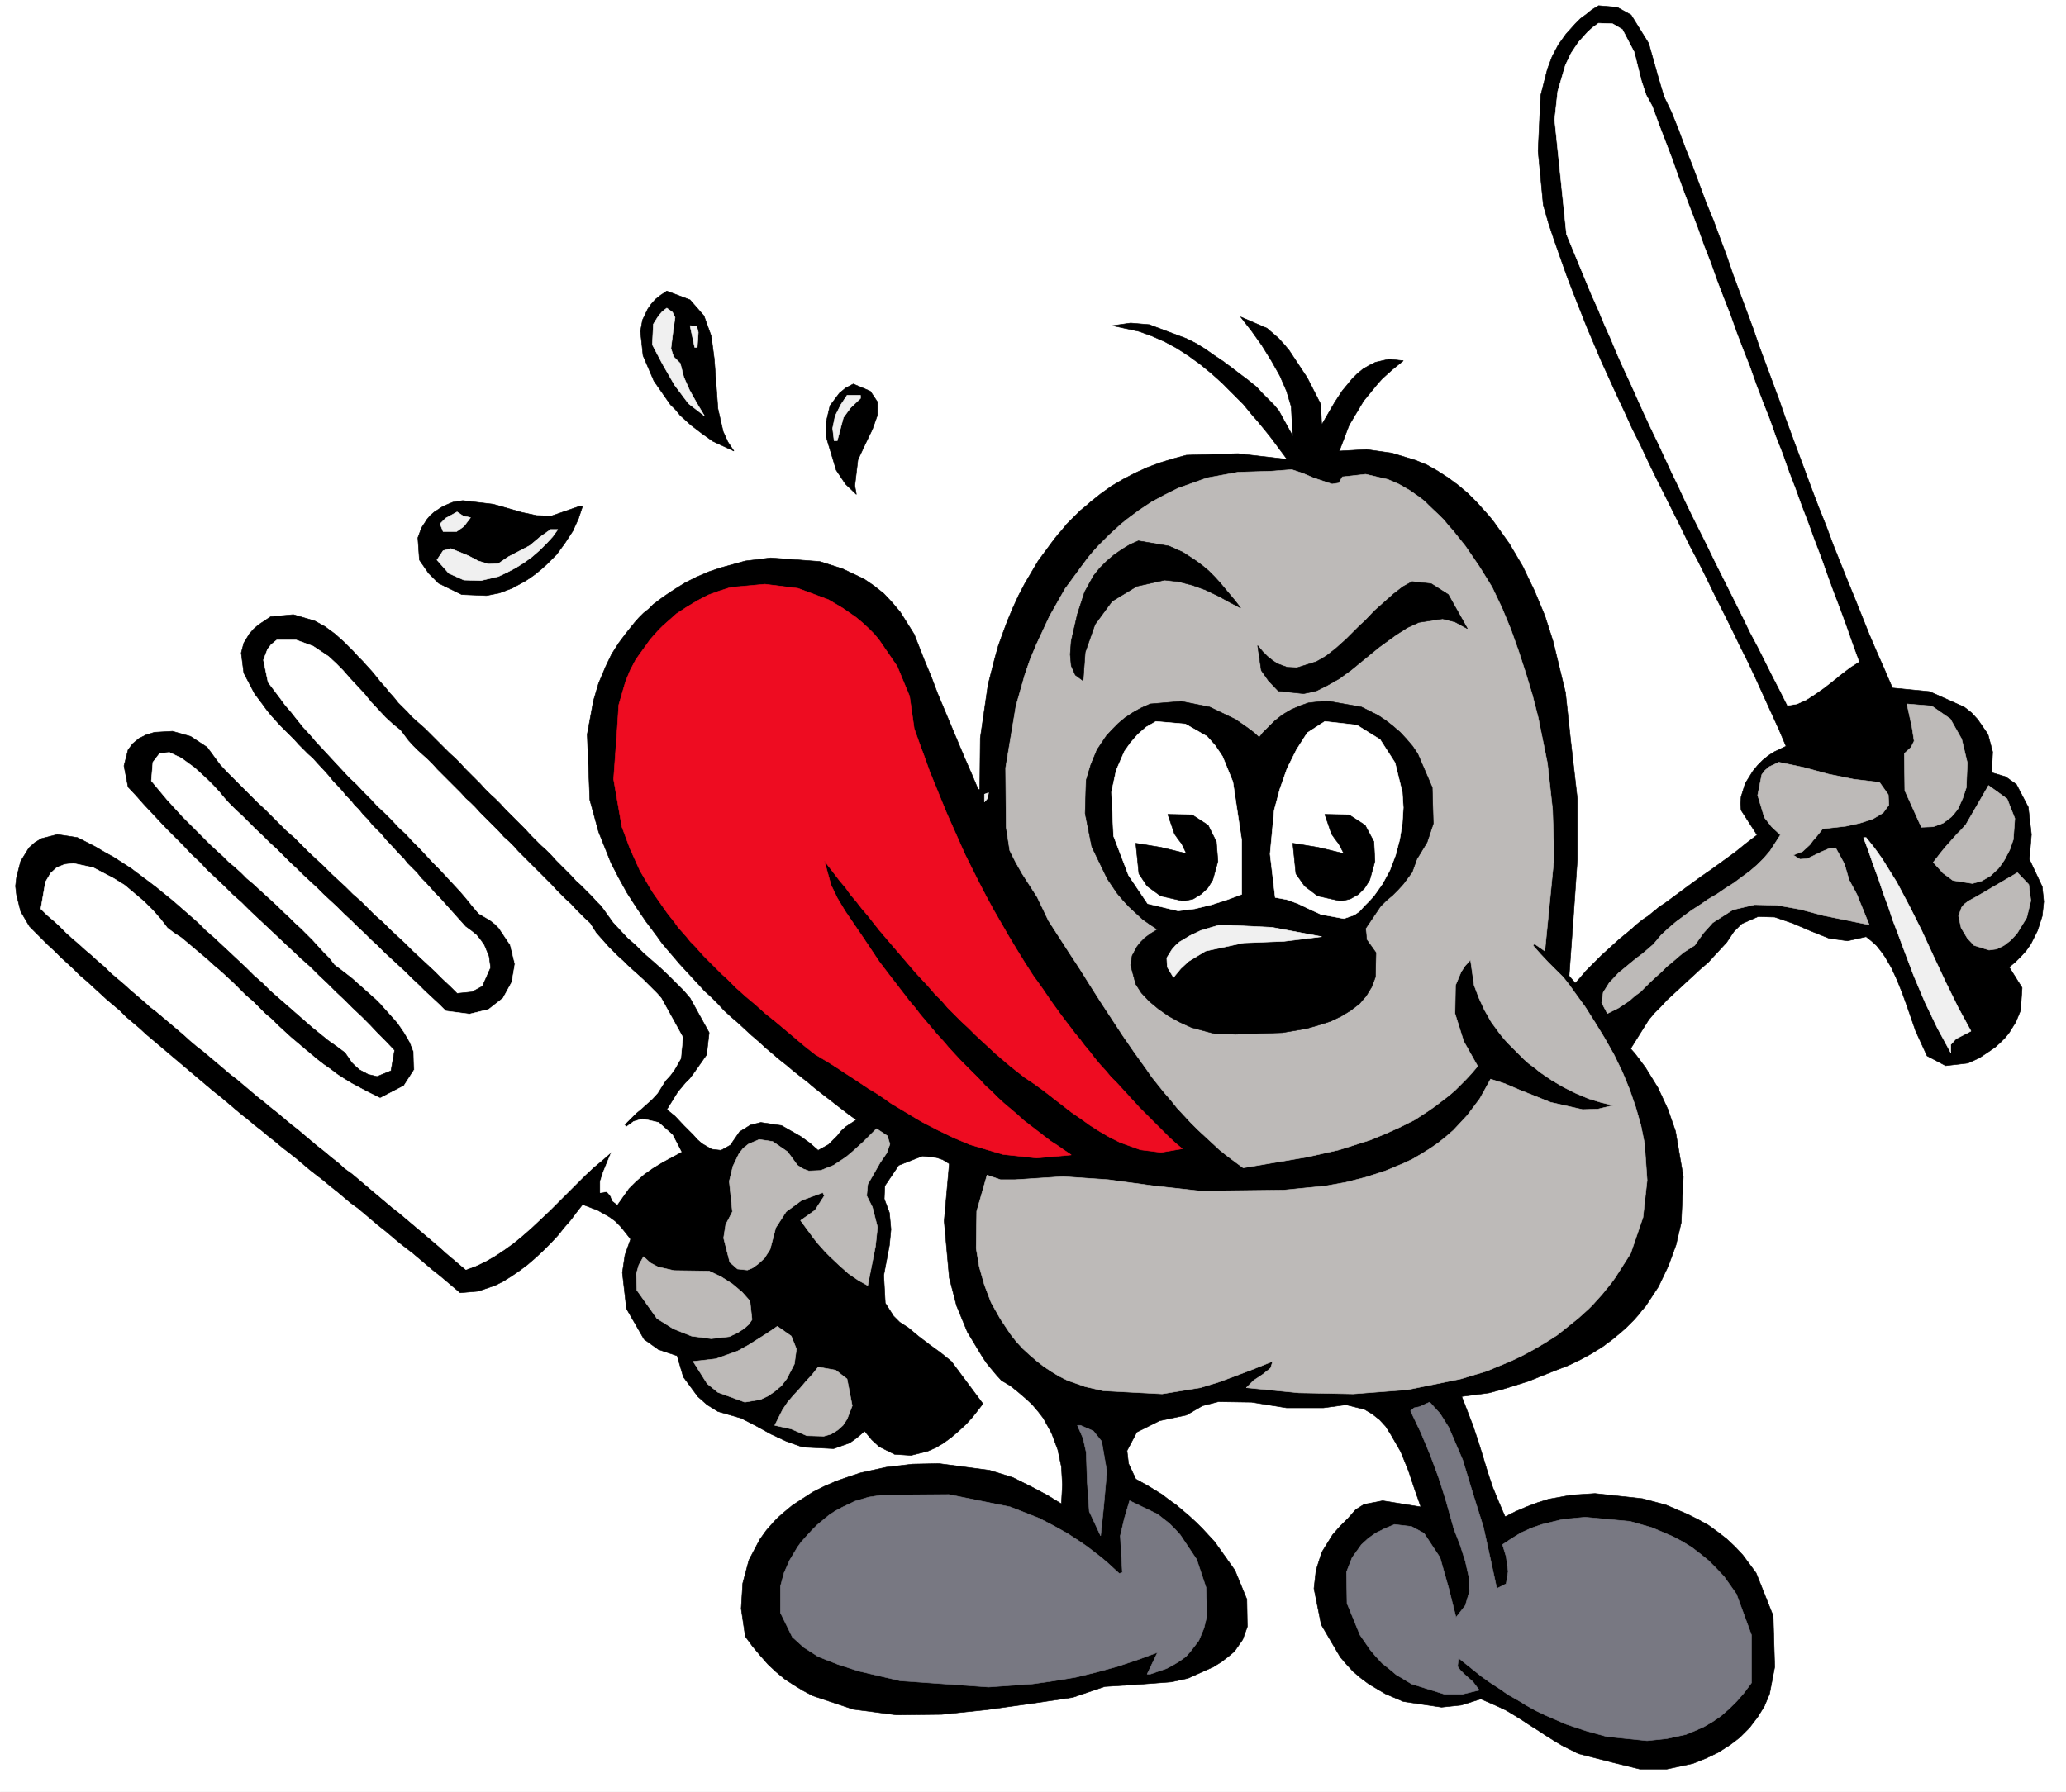 <svg xmlns="http://www.w3.org/2000/svg" width="2993.371" height="2596.738"><rect width="100%" height="100%" fill="#333333" stroke="none"/><defs><clipPath id="a"><path d="M0 .48h2994V2598H0Zm0 0"/></clipPath><clipPath id="b"><path d="M0 .48h2993.371v2596.74H0Zm0 0"/></clipPath></defs><g clip-path="url(#a)" transform="translate(0 -.48)"><path fill="#fff" d="M0 2597.219h2993.371V.48H0Zm0 0"/></g><g clip-path="url(#b)" transform="translate(0 -.48)"><path fill="#fff" fill-rule="evenodd" stroke="#fff" stroke-linecap="square" stroke-linejoin="bevel" stroke-miterlimit="10" stroke-width=".768" d="M0 2597.219h2993.371V.48H0Zm0 0"/></g><path fill-rule="evenodd" stroke="#000" stroke-linecap="square" stroke-linejoin="bevel" stroke-miterlimit="10" stroke-width=".768" d="m2316.137 8.227 26.941 2.257 20.203 11.211 25.45 41.133 14.96 53.11 7.457 24.68 10.489 21.694 10.484 26.172 9.719 26.172 10.484 26.168 19.438 52.344 10.488 25.445 9.715 26.172 9.765 26.172 8.95 26.168 9.718 26.172 9.762 26.215 9.719 26.172 8.996 26.171 9.715 26.172 9.719 26.168 9.718 26.172 8.996 26.172 9.715 26.172 9.72 26.215 9.765 26.172 9.715 26.168 9.718 25.402 10.489 26.219 9.718 26.168 10.485 26.172 10.488 26.171 10.441 25.446 10.485 26.172 10.488 26.171 11.207 26.172 11.254 25.446 11.21 26.172 53.88 5.242 50.125 22.418 10.488 8.226 8.996 9.72 14.961 21.694 6.734 25.403-1.492 29.925 20.203 6.008 15.73 11.211 17.177 32.906 4.52 39.641-2.981 35.887 18.664 39.64 2.261 21.7-2.261 20.925-6.735 20.973-9.714 19.438-6.739 9.714-7.457 8.227-8.27 8.226-8.949 7.461 18.711 29.922-2.261 32.907-6.735 16.453-9.715 15.726-6.011 7.461-6.739 6.735-7.457 6.734-7.503 5.242-15.684 10.488-16.496 7.457-32.184 3.75-26.937-14.238-16.453-35.887-12.704-36.656-6.734-18.668-7.504-18.715-8.226-17.945-9.72-16.453-6.007-8.227-5.969-7.5-7.504-6.691-7.457-6.012-26.937 6.012-26.942-3.75-26.214-10.488-26.172-11.207-26.215-8.996-23.957-.723-23.91 10.484-11.254 11.211-10.442 15.684-17.992 19.437-8.949 9.762-10.484 8.95-9.719 8.995-9.762 8.95-10.488 9.718-9.719 8.993-9.715 8.953-8.996 9.761-8.949 8.95-8.227 9.718-26.218 41.899 6.011 6.734 5.2 6.738 10.488 14.192 17.988 29.152 14.192 30.692 11.21 32.136 11.254 65.813-2.98 66.578-7.504 32.184-11.21 30.644-14.24 29.922-18.71 28.434-5.246 5.964-5.242 6.735-5.965 6.734-11.98 11.98-6.735 5.966-13.469 11.21-14.238 10.485-15.684 9.719-16.453 8.949-17.222 8.226-19.48 7.504-18.712 7.457-18.668 7.504-18.715 5.965-19.48 6.012-19.434 5.199-39.687 5.242 16.453 42.625 7.504 22.465 6.734 21.695 6.735 22.418 7.503 22.422 8.95 21.695 8.996 20.973 14.96-7.504 15.727-6.734 15.688-5.965 16.496-5.246 32.906-5.965 34.441-2.262 68.84 7.461 33.676 8.992 31.414 13.47 14.961 7.46 15.004 8.227 13.473 9.718 13.468 10.485 11.934 11.21 11.254 11.977 19.434 26.172 24.726 62.106 2.215 74.035-7.457 38.87-7.504 17.946-9.719 15.73-11.976 15.684-6.735 6.735-6.738 6.734-7.5 5.969-8.227 6.011-16.453 10.442-17.222 8.226-18.711 7.504-38.149 8.223h-38.918l-36.66-8.992-52.387-13.426-23.953-11.977-11.21-6.734-11.977-7.504-11.211-7.457-11.977-7.504-11.257-7.457-11.977-7.46-11.21-6.735-12.7-6.012-23.957-10.441-28.43 8.949-28.476 2.984-55.372-8.226-26.168-11.211-23.957-14.192-11.98-8.996-10.484-8.949-9.72-10.484-8.995-10.489-27.66-47.097-10.489-52.34 2.985-26.219 8.226-26.168 15.73-25.402 5.243-6.012 5.242-5.969 5.969-5.964 6.012-6.012 11.207-12.703 11.98-7.457 26.938-5.242 55.37 8.949-8.949-25.403-8.996-26.937-11.21-27.664-14.235-24.68-7.504-11.976-8.95-9.72-10.487-8.226-11.211-6.734-26.938-6.734-32.949 4.472h-53.113l-50.895-8.226-47.91-.723-23.188 5.969-23.187 13.468-38.918 8.227-32.95 16.453-14.195 26.938 2.215 18.668 10.489 22.464 18.71 10.442 19.481 11.976 9.719 7.504 10.488 7.457 9.715 8.227 9.719 8.227 9.718 8.996 8.996 8.949 8.993 9.719 8.953 9.718 29.2 41.13 17.218 41.902.722 39.64-6.734 18.711-11.977 17.176-8.949 7.504-9.718 7.457-11.977 7.504-13.473 5.969-23.23 10.484-23.91 5.242-48.684 3.707-47.867 2.984-46.418 15.731-60.613 8.992-64.368 8.95-65.085 6.738-65.09.765-62.871-8.226-58.356-19.48-14.234-7.458-13.473-8.226-12.7-8.227-12.745-10.488-11.98-11.207-11.208-12.703-11.258-13.47-10.437-14.237-6.012-40.364 2.258-36.656 8.996-33.629 15.684-29.922 9.718-13.468 11.254-12.704 5.965-6.011 6.739-5.965 13.468-11.211 14.961-9.762 15.004-9.719 16.453-8.226 17.223-7.457 17.176-5.969 17.988-6.012 37.426-8.226 38.148-4.473 38.153-.77 73.359 9.72 33.672 10.484 29.922 14.96 20.972 11.212 9.72 6.011 9.718 5.965 1.492-27.66-1.492-26.172-5.242-24.68-8.95-23.953-11.98-21.699-7.504-9.715-8.992-10.488-9.719-8.95-10.488-8.995-11.207-8.95-12.703-7.503-7.504-8.227-7.5-8.95-6.739-8.226-5.964-8.992-21.696-35.89-15.73-38.149-10.485-40.363-7.46-82.309 7.46-82.988-9.718-6.012-8.996-2.984-20.204-2.215-34.398 13.426-20.203 29.922-.77 18.714 7.504 20.204 2.258 23.91-2.258 23.187-8.226 43.395 2.215 40.363 11.976 18.711 8.996 8.996 12.7 8.227 14.238 11.933 15.73 11.977 16.453 11.976 15.73 12.703 45.653 61.336-7.504 9.72-8.226 10.483-8.996 9.72-10.485 9.718-10.441 8.95-11.254 8.226-11.211 6.734-11.977 5.242-23.957 6.012-23.957-1.535-22.418-11.211-10.488-9.719-10.484-12.699-11.211 9.719-10.485 7.457-23.187 8.226-44.93-2.215-23.187-8.226-22.465-10.488-21.695-11.977-21.696-11.21-33.676-9.716-15.683-9.718-13.516-11.98-20.925-28.43-8.997-30.645-26.941-8.95-20.926-14.96-25.449-44.16-6.012-52.344 3.754-25.446 8.227-23.144-8.227-10.484-6.734-8.227-7.504-7.504-8.227-5.969-17.175-9.714-21.743-8.227-8.226 10.484-8.95 11.934-9.761 11.254-8.95 11.21-10.488 11.208-10.484 10.488-11.21 10.441-11.255 9.72-11.933 8.991-11.977 8.227-11.98 7.461-11.977 6.012-24.68 8.226-25.449 2.215-9.762-8.227-19.437-16.453-10.485-8.226-19.437-16.453-9.762-8.227-9.718-7.457-10.485-8.226-19.437-16.454-10.489-8.226-9.714-8.227-9.72-8.226-9.765-8.227-10.441-7.504-9.762-8.226-9.719-8.227-10.484-8.226-9.719-8.227-9.719-7.457-10.484-8.227-19.438-16.453-10.488-8.226-9.715-7.504-9.765-8.227-10.442-8.226-9.761-8.227-9.72-7.457-9.718-8.226L348.72 1614l-29.157-24.68-10.484-8.226-9.719-8.227-9.761-8.222-29.157-24.68-9.761-8.227-29.157-24.68-9.761-8.226-9.719-8.996-9.719-8.227-9.715-8.226-8.996-8.992-19.437-16.453-9.762-8.95-8.95-8.226-9.76-8.996-9.72-8.227-8.949-8.95-9.765-8.995-8.95-8.227-8.996-8.992-9.715-8.95-8.996-8.995-8.996-8.95-8.949-8.996-12.746-21.695-5.965-23.91-1.492-12.703 1.492-12.746 5.965-23.188 11.98-19.433 8.223-7.461 9.766-6.012 23.187-5.965 29.152 4.473 26.22 13.472 12.698 7.5 13.47 7.461 12.745 8.227 12.703 8.227 11.977 8.992 11.98 8.949 12.747 9.719 11.933 9.718 11.977 9.72 11.976 10.484 11.98 10.488 11.977 10.441 11.211 11.254 11.977 10.442 11.976 11.21 11.258 10.485 11.93 11.21 11.98 11.255 11.254 11.21 11.977 10.442 11.21 11.254 11.977 10.441 11.98 10.485 11.977 10.488 11.977 10.441 11.933 10.485 11.981 9.719 11.977 9.718 12.746 8.996 11.976 8.95 9.719 14.238 5.246 5.195 5.965 5.246 12.746 6.735 12.703 2.98 20.203-8.226 5.242-29.922-11.976-12.7-11.98-11.98-11.977-12.7-11.977-11.976-12.703-11.933-11.976-11.98-12.704-11.977-11.976-11.977-12.746-11.934-11.98-11.976-12.7-11.211-12.746-11.98-11.98-11.208-12.7-11.98-12.703-11.977-11.976-11.21-12.747-11.977-11.976-11.934-12.703-11.254-11.977-11.933-11.98-11.254-12.7-11.934-11.253-11.976-12.703-11.98-11.254-11.977-23.91-23.91-11.254-11.977-11.211-11.98-11.211-11.934-11.254-12.746-11.211-11.93-5.965-30.691 5.965-23.188 6.734-8.949 8.996-7.504 10.442-5.246 11.976-3.703 26.219-1.492 26.168 7.457 23.957 15.73 18.715 25.403 10.484 11.21 10.489 10.485 11.207 11.21 10.488 10.485 10.441 10.489 11.254 10.44 10.488 10.485 10.442 10.442 10.484 10.488 11.254 9.715 10.442 10.488 10.488 10.484 11.207 10.442 10.488 9.719 10.484 10.488 11.211 10.484 10.489 9.719 10.484 10.441 11.211 9.72 20.973 20.972 11.207 9.719L565 1347.004l11.211 10.441 10.484 9.72 10.489 10.483 11.207 10.489 10.488 9.719 11.21 10.44 10.485 10.485 11.211 10.489 10.485 10.44 21.695-2.214 15.008-8.226 11.933-26.942-2.215-16.453-6.734-16.45-5.246-7.503-6.008-7.461-7.46-5.965-8.227-6.012-6.012-6.734-6.734-7.457-5.965-6.734-6.735-7.504-12.746-14.196-6.734-6.734-5.969-6.734-6.734-7.457-6.735-6.735-6.011-7.504-6.735-6.734-6.734-6.691-5.969-7.5-6.734-6.739-6.735-7.457-12.699-13.468-6.012-7.504-6.734-6.735-6.738-6.687-5.965-7.504-6.734-6.735-6.012-7.46-6.735-6.735-5.968-7.504-6.735-6.734-6.011-7.457-12.7-13.469-6.011-7.457-5.97-6.734-11.206-11.98-6.012-6.735-6.734-5.965-6.735-6.734-6.734-6.739-6.738-7.5-6.735-6.738-7.504-7.457-6.734-6.734-6.734-7.457-6.735-7.504-5.964-7.457-5.97-8.227-11.253-14.96-15.684-29.923-3.75-29.156 3.75-14.238 8.227-13.469 5.965-6.734 6.734-5.965 8.996-5.969 8.95-6.012 32.952-2.98 30.688 8.992 14.96 8.227 14.196 10.441 13.469 11.977 6.734 6.738 6.735 6.734 6.734 7.457 6.734 6.735 6.739 7.504 6.777 7.457 6.735 8.226 5.968 7.504 6.735 7.457 5.964 7.504 6.735 7.457 6.012 7.504 6.734 6.691 6.738 6.735 5.965 6.734 6.734 6.012 12.747 11.207 20.93 20.93 7.5 7.503 7.46 7.457 7.504 6.735 7.5 7.504 6.734 7.457 7.461 7.457 14.961 14.96 6.735 7.505 7.504 7.457 7.457 6.738 7.504 7.5 6.734 7.46 7.504 7.5 7.457 7.462 14.96 14.96 6.735 7.458 14.961 14.96 7.504 6.735 7.504 7.504 6.734 7.457 7.457 7.504 7.504 7.457 7.457 7.504 6.735 7.457 7.504 6.738 7.457 7.5 7.503 7.461 6.735 7.457 7.46 7.504 17.22 23.91 10.488 11.254 10.484 11.211 11.98 10.441 11.208 11.254 11.98 10.442 11.977 10.484 11.976 11.211 10.489 10.488 11.21 11.207 9.715 11.211 27.711 50.125-3.754 32.137-19.48 27.711-5.2 6.734-6.011 5.965-11.207 13.469-15.73 25.402 11.976 9.719 12.703 13.469 6.735 6.734 6.734 6.738 6.012 6.735 6.734 5.965 14.238 8.226 13.469 1.535 13.469-7.5 13.472-19.437 15.684-9.719 14.961-3.75 29.969 4.473 27.66 15.73 13.469 9.719 11.98 10.484 14.961-8.27 12.746-12.702 5.965-7.457 6.734-6.012 14.961-9.719-10.484-7.457-9.719-7.504-9.719-7.457-10.484-8.226-9.719-7.504-10.488-8.227-9.715-8.226-10.488-8.227-10.485-8.226-9.718-8.223-10.489-8.227-10.441-8.953-9.762-8.226-9.718-8.992-10.485-8.95-19.437-17.992-10.485-8.95-9.718-8.991-8.997-9.72-9.718-9.718-9.719-8.95-8.992-9.76-8.996-9.72-8.95-9.718-8.996-9.72-8.226-9.718-8.992-10.484-8.227-9.719-7.46-10.441-15.727-20.973-14.239-20.926-13.468-20.93-11.98-21.695-11.208-21.695-17.945-44.887-12.746-46.375-3.754-94.965 8.996-48.632 7.504-25.403 10.441-24.68 8.27-17.222 10.441-16.453 11.254-14.961 11.98-14.961 5.965-6.735 6.735-6.734 7.504-5.965 6.734-6.738 14.96-11.207 15.684-10.488 15.731-9.72 16.453-8.222 17.223-7.46 17.988-6.012 35.168-9.72 36.656-4.472 71.098 5.242 32.906 10.442 31.461 14.96 14.191 9.72 14.239 11.253 11.976 12.703 11.98 14.192 20.204 32.184 14.96 38.148 9.72 23.187 8.996 23.91 9.715 23.188 19.437 46.375 9.762 23.188 10.441 23.91 9.766 23.187h2.215l.765-74.758 11.211-77.066 9.719-38.105 5.242-18.711 6.734-18.715 6.735-17.946 7.504-17.94 8.226-17.946 8.996-17.223 19.434-32.906 23.188-31.414 6.011-7.457 5.969-6.735 6.012-7.504 6.734-6.734 6.734-6.687 6.735-6.735 7.457-6.011 6.734-5.97 14.965-11.976 15.727-11.21 16.453-9.72 17.222-8.992 17.946-8.226 17.988-6.735 19.438-5.968 19.48-5.243 74.805-2.214 71.101 8.226-23.957-32.183-5.969-7.457-13.468-16.454-6.735-7.504-13.468-16.453-7.504-7.457-7.457-7.504-7.504-7.457-7.457-7.503-8.227-7.458-7.504-6.734-16.453-13.469-8.226-5.968-8.27-6.012-17.176-11.207-17.992-9.719-18.71-8.226-18.669-6.735-38.195-8.226 26.215-3.754 26.941 2.261 53.879 20.204 13.469 6.734 13.468 8.226 12.704 8.95 13.468 8.996 11.977 8.949 12.746 9.719 11.934 8.996 11.98 9.715 7.5 8.226 17.223 17.223 7.457 8.95 20.207 36.655-2.215-42.62-6.738-22.466-9.762-22.418-12.7-22.421-13.472-21.696-14.96-20.972-8.227-10.442-7.504-9.719 38.152 16.454 16.496 14.195 8.227 8.992 7.457 8.95 26.218 39.64 19.434 38.148 1.492 29.922 18.715-32.18 11.254-17.175 7.457-8.996 6.734-8.227 7.504-7.457 8.227-6.734 8.996-5.246 8.95-4.473 19.48-4.52 20.925 2.258-15.683 12.703-7.504 6.735-7.457 6.734-6.734 7.504-20.204 24.68-20.972 35.12-14.239 37.427 39.684-2.262 36.656 5.242 34.446 10.488 16.453 6.735 15.726 8.949 14.961 9.719 14.196 10.484 14.238 11.98 12.7 12.7 12.745 14.195 5.969 6.734 6.012 7.5 22.418 31.415 19.48 32.906 17.223 35.89 14.96 35.887 11.977 37.383 17.946 74.082 7.503 69.516 9.72 84.527v87.504l-6.013 86.785-5.968 82.266 4.476 5.242 4.52 5.199 7.457-8.226 7.504-8.95 15.683-15.73 8.227-8.227 8.273-7.457 8.227-7.504 8.226-7.457 8.227-6.738 8.223-6.734 8.226-7.457 8.227-6.735 8.996-6.012 16.453-13.468 8.996-5.97 17.219-12.698 17.176-12.703 16.5-11.977 17.218-11.976 16.454-11.981 16.453-11.934 15.73-12.746 15.684-11.976-23.188-35.887-.722-9.719.722-9.718 6.012-19.438 11.21-17.941 6.735-8.227 7.457-7.504 8.274-6.734 8.226-5.246 17.219-8.227-10.484-24.676-11.254-24.68-22.422-49.359-11.254-23.91-11.977-23.957-11.933-24.68-11.977-23.91-11.98-23.957-11.977-24.68-11.98-23.91-12.746-23.957-11.93-24.675-11.98-23.914-11.977-23.954-11.98-23.91-11.977-24.68-11.211-23.957-11.977-23.91-11.254-24.68-11.21-23.956-11.211-24.68-11.254-24.68-10.442-24.676-10.484-24.68-9.719-24.679-9.762-24.68-9.718-25.449-8.996-25.402-8.95-25.445-8.226-24.68-7.504-26.172-7.457-77.79 3.707-80.773 9.762-38.148 6.734-17.945 8.95-17.176 11.257-15.727 6.734-7.46 6.735-7.5 7.457-7.461 8.226-6.012 8.227-6.735zm0 0"/><path fill="#f0f0f0" fill-rule="evenodd" stroke="#f0f0f0" stroke-linecap="square" stroke-linejoin="bevel" stroke-miterlimit="10" stroke-width=".768" d="M1426.332 1151.016v11.257l4.52-5.246 1.492-8.226zm0 0"/><path fill="#bdbab8" fill-rule="evenodd" stroke="#bdbab8" stroke-linecap="square" stroke-linejoin="bevel" stroke-miterlimit="10" stroke-width=".768" d="m2265.242 1416.524-11.254-11.211-11.21-11.212-11.208-11.976-10.488-11.977 2.262-2.214 14.96 10.441 13.47-136.098-2.262-68.797-7.457-67.3-13.469-66.582-8.274-32.18-9.714-32.137-10.489-32.183-11.207-31.414-12.703-30.645-14.238-29.922-17.945-29.156-20.973-30.691-5.965-7.457-6.012-7.504-5.968-7.457-6.735-7.504-6.011-7.457-6.735-6.735-14.191-13.468-6.735-6.739-7.503-5.965-14.961-10.484-15.73-8.953-15.685-6.735-32.183-7.5-33.672 3.75-5.246 8.997-9.715 1.488-26.941-8.992-15.73-6.735-15.727-5.246-29.922 2.262-47.914 1.492-44.883 8.227-41.902 14.96-19.48 9.72-19.434 10.484-17.946 11.98-17.992 13.422-8.223 6.734-8.226 7.504-8.227 7.457-15.73 15.73-7.457 8.227-7.504 8.95-6.735 8.996-26.941 36.656-22.465 39.64-19.433 41.856-8.996 21.695-7.458 21.696-12.746 44.886-14.96 89.72.765 86.015 5.2 33.676 8.273 16.453 9.715 17.175 21.699 33.672 16.449 34.399 14.965 23.187 14.96 23.188 15.727 23.957 14.961 23.91 15.73 24.68 15.731 23.957 15.684 23.91 16.5 23.957 17.176 23.91 8.226 11.977 8.992 11.21 8.996 11.208 9.72 11.21 8.995 11.254 9.715 10.442 9.719 10.488 10.488 10.485 10.484 9.718 10.489 9.719 10.441 9.719 11.254 8.992 11.977 8.953 11.21 8.223 92.797-15.684 46.375-10.484 44.926-14.196 21.7-8.992 21.695-9.718 20.972-10.489 19.434-12.699 9.719-6.734 9.719-7.457 9.761-7.504 8.95-7.461 8.273-8.227 8.95-8.992 8.226-8.95 8.226-9.765-20.203-35.887-12.703-40.363.77-41.133 8.226-19.48 5.965-8.95 7.504-8.226 5.242 36.656 6.734 17.946 8.227 17.941 9.719 17.18 11.98 16.449 5.965 7.504 6.734 7.46 7.504 7.5 7.457 7.462 7.504 7.5 7.504 6.738 8.227 5.965 8.226 6.734 16.453 11.211 17.942 10.485 17.992 8.949 17.945 7.504 17.22 5.242 17.944 4.476-21.695 5.243-22.465.722-46.375-10.441-22.465-8.992-22.464-8.95-20.926-8.996-20.973-6.734-15.687 28.43-17.989 23.91-10.441 11.258-9.762 10.437-11.21 9.719-11.212 8.996-11.976 8.227-11.977 7.457-12.746 7.504-12.703 5.964-26.938 11.211-27.71 8.996-29.153 7.457-29.199 5.243-60.613 6.011-120.504 1.493-68.07-7.504-65.856-8.95-65.86-4.52-69.605 4.52h-20.973l-19.437-6.734-14.96 52.34-.77 53.836 4.523 26.937 7.457 26.172 9.719 25.445 13.469 23.915 15.003 22.464 8.227 10.438 8.953 9.719 9.762 8.996 10.441 8.996 10.485 8.226 11.257 7.457 11.208 6.735 11.98 5.965 25.445 8.996 26.172 5.965 27.707 1.492 57.629 3.031 55.371-8.996 26.938-8.227 26.172-9.718 25.449-9.72 26.215-10.483-3.028 9.718-11.21 8.992-13.47 8.95-10.488 10.488 76.344 7.457 78.559 1.539 78.601-6.012 77.067-15.687 37.425-11.254 35.934-14.914 17.176-8.227 16.5-8.996 16.453-9.719 16.453-10.484 14.961-11.98 14.96-11.93 14.962-13.473 6.734-6.734 6.735-7.504 6.734-7.457 6.012-7.457 6.734-8.227 5.969-8.226 22.46-35.164 17.946-52.344 6.012-53.879-3.75-53.11-5.242-26.171-7.461-26.168-8.993-26.172-10.488-25.45-11.976-24.679-13.47-23.91-14.195-23.188-14.238-22.418-15.73-21.695-7.457-10.488zm0 0"/><path fill="#fff" fill-rule="evenodd" stroke="#fff" stroke-linecap="square" stroke-linejoin="bevel" stroke-miterlimit="10" stroke-width=".768" d="m2316.137 33.672 20.207.726 14.191 8.227 17.223 32.902 10.484 41.903 6.735 20.203 8.949 16.453 8.996 24.68 9.719 25.402 9.761 25.45 8.95 25.402 8.996 24.675 19.437 50.899 8.992 25.402 9.72 24.68 8.995 25.445 9.719 25.402 9.715 24.68 8.996 25.45 9.719 25.445 9.761 24.68 8.95 25.402 9.718 25.449 9.766 24.68 8.95 25.402 9.76 24.723 8.95 25.402 9.766 25.45 8.949 24.675 9.715 25.402 8.996 24.68 9.719 25.45 8.996 25.448 8.992 24.676 9.719 25.403 8.996 24.68 8.949 25.448 8.996 24.68-12.75 8.227-12.7 9.718-11.976 9.715-13.472 10.489-12.7 8.949-12.746 8.226-13.468 6.012-13.473 2.215-10.484-20.93-11.211-21.695-10.485-20.926-10.488-20.93-11.211-20.972-10.484-21.696-10.442-20.925-10.488-20.93-10.484-20.973-10.489-20.925-10.484-21.7-10.441-20.925-10.489-20.926-10.484-21.7-9.719-20.972-10.484-21.649-9.719-20.972-9.719-20.93-10.488-21.695-9.715-20.926-9.765-21.7-9.72-21.694-9.714-20.926-9.719-21.696-8.996-21.699-9.719-21.695-8.992-21.695-9.719-21.653-8.996-21.695-8.992-21.695-8.953-21.696-8.992-21.695-17.223-166.02 4.52-41.132 11.21-38.149 8.227-17.222 10.485-15.684 6.738-7.504 6.734-7.457 7.457-6.734zm0 0"/><path fill-rule="evenodd" stroke="#000" stroke-linecap="square" stroke-linejoin="bevel" stroke-miterlimit="10" stroke-width=".768" d="m966.105 421.805 33.672 12.746 20.207 23.187 10.485 29.157 4.476 33.628 5.242 71.82 7.504 32.907 6.735 14.96 8.949 13.474-30.645-14.239-15.73-11.21-15.73-11.977-8.227-7.461-7.457-6.735-6.734-8.226-7.504-7.457-23.957-34.441-15.684-36.614-3.75-35.164 2.98-16.453 7.504-15.73 5.2-7.457 6.011-6.735 7.457-5.969zm0 0"/><path fill="#f0f0f0" fill-rule="evenodd" stroke="#f0f0f0" stroke-linecap="square" stroke-linejoin="bevel" stroke-miterlimit="10" stroke-width=".768" d="m966.105 446.484 8.227 6.012 3.75 7.457-2.984 20.973-2.98 23.914 3.706 11.976 9.762 9.72 5.2 20.202 8.269 18.668 10.441 18.711 11.254 18.715-23.23-17.988-20.207-26.895-17.176-29.922-14.961-28.433 1.492-29.922 7.457-11.934 5.246-6.011zm33.672 25.45 9.72.722 2.26 8.996-1.491 21.696h-3.754zm0 0"/><path fill-rule="evenodd" stroke="#000" stroke-linecap="square" stroke-linejoin="bevel" stroke-miterlimit="10" stroke-width=".768" d="m1236.266 556.457 24.68 10.441 10.484 15.73v18.712l-7.457 20.93-10.485 21.695L1243 666.383l-4.477 37.379 2.215 12.75-15.683-14.965-13.469-20.203-14.238-47.098-.77-11.976.77-11.98 5.242-22.419 13.472-17.945 8.993-7.504zm0 0"/><path fill="#f0f0f0" fill-rule="evenodd" stroke="#f0f0f0" stroke-linecap="square" stroke-linejoin="bevel" stroke-miterlimit="10" stroke-width=".768" d="M1227.27 572.91h19.48v4.473l-14.238 13.472-10.485 14.192-8.949 33.676h-4.52l-2.214-17.946 3.707-17.945 8.27-16.453zm0 0"/><path fill-rule="evenodd" stroke="#000" stroke-linecap="square" stroke-linejoin="bevel" stroke-miterlimit="10" stroke-width=".768" d="m670.496 725.46 44.16 5.243 20.973 5.965 20.93 6.012 20.972 4.476 20.973.77 41.133-14.238h4.472l-5.964 17.94-8.227 17.993-11.211 17.176-6.012 8.226-5.965 8.227-7.503 7.5-7.457 7.46-7.504 6.735-8.227 6.735-8.227 5.965-8.226 5.246-17.988 9.714-17.946 6.739-18.715 3.75-35.933-1.492-33.672-16.454-14.195-14.238-13.469-19.433-2.258-32.137 5.242-14.238 8.227-12.704 4.473-5.242 6.011-5.242 12.703-8.226 14.239-5.97zm0 0"/><path fill="#f0f0f0" fill-rule="evenodd" stroke="#f0f0f0" stroke-linecap="square" stroke-linejoin="bevel" stroke-miterlimit="10" stroke-width=".768" d="m662.27 741.914 8.996 6.012 10.484 2.215-9.715 12.746-10.488 7.457h-19.48l-4.477-11.211 8.226-8.227zm135.464 25.446h10.489l-7.504 10.488-8.95 9.715-9.765 9.718L770.797 807l-11.211 8.227-11.977 7.457-12.746 6.734-12.703 6.012-25.449 5.968-24.676-.77-21.742-9.718-17.176-19.433 8.95-13.473 11.253-2.98 25.45 10.484 14.19 7.457 14.962 4.476 14.238-.722L736.352 807l31.46-16.453 14.192-11.977zm0 0"/><path fill-rule="evenodd" stroke="#000" stroke-linecap="square" stroke-linejoin="bevel" stroke-miterlimit="10" stroke-width=".768" d="m1649.348 783.813 44.16 7.457 20.203 8.996 19.437 12.699 8.997 6.738 8.992 7.5 8.226 8.227 8.227 8.949 7.46 8.996 7.5 8.95 7.505 8.995 7.457 9.72-15.727-8.228-16.453-8.996-18.715-8.949-18.71-6.734-20.204-5.242-20.207-2.262-40.406 8.996-35.89 21.695-24.723 33.63-14.196 40.41-3.027 41.128-11.211-8.226-5.965-13.469-1.492-16.453 1.492-19.434 8.95-38.875 10.484-32.18 12.75-23.187 8.949-11.21 10.484-10.49 10.489-8.948 11.976-8.227 11.211-6.734zm396.629 59.077 27.664 2.981 24.722 15.73 27.664 49.36-17.945-9.719-17.945-4.52-34.442 5.243-16.453 7.504-16.453 10.441-16.496 11.977-8.227 6.011-8.226 6.692-32.906 26.937-8.27 5.97-8.226 6.01-17.176 9.716-16.5 8.226-17.946 3.754-36.656-3.754-14.238-14.96-10.484-14.962-5.247-35.886 7.504 8.949 6.735 6.734 7.504 6.012 6.734 4.473 14.195 5.246 14.235.722 28.433-8.949 14.192-8.226 14.238-11.211 14.238-12.746 13.469-13.47 6.734-6.69 7.461-6.735 13.469-14.238 7.504-6.735 6.734-5.965 13.47-11.98 13.468-10.441zm0 0"/><path fill="#ee0c21" fill-rule="evenodd" stroke="#ee0c21" stroke-linecap="square" stroke-linejoin="bevel" stroke-miterlimit="10" stroke-width=".768" d="m1058.902 851.117 49.403-4.476 47.867 5.964 44.16 16.454 20.203 11.98 19.48 13.469 8.95 7.457 8.996 8.226 8.226 8.227 7.504 8.996 26.172 38.149 17.989 43.347 6.734 47.14 7.457 20.93 7.504 20.204 7.457 20.93 16.453 40.406 8.273 20.207 8.95 20.156 8.996 20.207 8.992 20.203 9.719 19.438 9.718 19.433 10.485 20.207 10.488 19.434 11.211 19.437 11.207 19.48 11.254 18.669 11.98 19.48 11.977 18.668 13.469 18.711 12.703 18.715 13.469 18.668 6.734 8.996 7.504 9.715 6.734 8.949 7.457 8.996 6.735 8.996 7.504 8.95 7.46 9.718 7.5 8.992 8.227 8.95 7.461 8.996 8.27 8.226 8.226 8.95 16.453 17.992 8.227 8.949 8.226 8.226 8.996 8.993 8.227 8.226 8.992 8.95 8.95 8.995 8.996 8.227 9.718 8.227-30.691 5.242-29.922-3.75-29.156-10.489-15.004-7.457-14.195-8.226-14.239-8.996-13.469-9.715-14.19-9.719-13.47-10.488-13.472-10.442-13.469-10.484-13.469-9.719-13.469-8.996-10.488-8.226-10.484-8.227-10.488-8.95-10.485-8.991-9.719-8.953-10.488-9.715-9.715-8.996-9.719-9.72-10.488-9.718-9.719-9.715-9.714-9.718-8.996-10.489-9.72-9.718-8.995-10.485-9.715-10.441-8.996-9.762-8.95-10.441-8.996-10.489-8.992-10.484-8.953-10.441-8.27-9.72-8.949-10.487-8.226-10.485-8.227-10.441-8.273-9.719-8.227-10.484-8.226-9.72-7.457-10.487-8.27-9.72-7.46-9.714-7.5-9.719-7.462-9.718 9.719 35.164 8.996 18.668 11.211 18.714 12.7 18.711 12.745 18.668 23.957 35.891 14.192 18.71 7.504 9.72 7.457 9.718 7.504 9.72 7.504 9.76 8.226 9.72 7.457 9.718 8.227 9.715 8.226 9.719 7.504 8.996 8.996 9.719 8.223 9.715 8.226 8.953 8.997 9.715 8.949 8.996 8.996 8.996 8.996 8.949 8.223 8.992 9.718 8.953 8.996 8.992 8.95 8.227 9.761 8.227 9.72 8.226 8.948 8.227 9.766 7.457 9.719 7.504 9.715 7.457 9.718 7.504 10.489 6.734 9.714 6.734 9.766 6.692-50.172 4.52-48.637-5.243-47.867-14.238-23.23-9.719-23.188-11.21-23.187-11.977-11.211-6.688-11.254-6.738-22.422-13.469-10.484-7.504-11.254-7.457-11.211-6.734-11.211-7.504-11.254-7.457-10.441-6.735-11.254-7.457-10.488-6.734-11.208-6.738-11.21-6.735-14.239-11.207-14.191-11.98-28.477-23.953-14.96-11.934-14.192-12.746-14.238-11.934-14.196-12.746-13.468-13.468-6.735-5.97-26.937-26.937-6.012-6.734-5.969-6.691-6.734-6.735-6.012-7.504-5.965-6.734-6.011-6.734-5.246-7.457-5.965-7.504-5.243-6.735-20.93-29.879-17.987-30.691-14.192-31.414-11.98-32.137-11.977-68.84 5.242-73.27 2.215-34.394 9.766-33.676 6.734-16.453 8.227-15.683 20.925-29.2 11.977-13.468 6.012-5.969 6.738-5.965 13.469-11.976 14.96-9.72 14.962-8.995 15.73-8.227 16.453-5.965zm0 0"/><path fill="#fff" fill-rule="evenodd" stroke="#fff" stroke-linecap="square" stroke-linejoin="bevel" stroke-miterlimit="10" stroke-width=".768" d="M401.105 927.414h27.708l24.68 8.95 22.464 14.96 10.484 9.719 10.442 10.484 9.765 11.211 10.442 11.254 10.484 11.211 9.719 11.934 10.484 11.254 10.489 11.207 10.484 9.718 11.21 8.996 11.212 14.915 6.734 7.503 6.735 6.735 7.504 6.734 7.503 6.738 6.735 6.735 6.734 7.457 20.926 20.926 6.734 6.738 6.735 6.734 6.738 7.5 7.5 6.739 6.738 6.734 6.735 7.457 27.66 27.66 6.734 7.504 7.504 6.735 6.734 6.738 6.735 7.457 6.734 6.734 6.739 6.735 7.457 7.457 6.777 6.734 6.738 6.734 7.457 7.504 6.735 6.735 6.734 7.46 13.469 13.47 7.504 6.734 6.734 7.457 13.469 13.469 7.46 6.738 8.993 14.191 11.98 13.469 5.965 6.734 13.469 13.469 7.504 6.738 6.734 6.735 7.461 6.734 7.5 6.734 7.504 6.735 13.469 13.426 6.734 6.734 5.969 6.734 31.414 56.86-2.984 30.648-8.997 15.727-5.964 8.226-7.504 8.227-11.207 17.945-7.461 8.227-7.5 6.734-8.227 7.457-8.226 6.738-8.227 8.227-8.226 8.223 2.214 3.754 11.254-8.227 12.7-3.75 23.187 5.242 20.207 17.945 12.746 24.676-27.707 14.965-13.469 8.223-12.703 8.996-11.976 10.441-10.489 10.489-16.453 23.187-6.734-5.246-3.027-7.457-5.2-6.012-9.761 1.492v-15.683l4.52-14.238 11.976-29.157-12.746 11.211-13.47 11.254-12.702 11.934-12.746 12.746-12.7 12.703-6.011 5.965-6.735 6.734-5.968 6.012-6.735 6.691-12.746 11.977-12.7 11.976-12.745 11.211-13.473 11.211-13.469 9.719-13.468 8.992-14.192 8.227-14.238 6.734-14.195 5.246-9.72-8.226-9.76-8.227-9.72-8.226-8.992-8.227-29.156-24.68-9.762-8.226-19.437-16.453-9.719-7.504-9.715-8.227-9.765-8.226-9.72-8.227-9.714-8.227-9.719-8.226-9.765-8.227-10.442-7.457-8.992-8.226-10.488-8.227-9.72-8.226-9.714-7.504-9.766-8.223-9.718-8.227-9.715-8.226-9.719-7.461-9.766-8.227-9.714-8.226-10.489-8.227-8.949-7.5-10.484-8.226-19.438-16.453-9.761-8.227-9.72-7.457-19.437-16.453-9.761-8.227-9.72-8.226-9.718-7.504-9.719-8.227-8.992-8.226-19.437-16.453-9.762-8.227-9.719-8.226-9.719-7.458-8.996-8.226-9.715-8.227-9.718-8.273-8.996-8.223-19.438-16.453-8.992-8.95-9.719-8.226-8.996-8.226-9.715-8.227-8.996-8.226-9.719-8.227-8.996-8.226-8.949-8.997-8.992-8.226-9.719-8.227-8.996-8.949 6.734-38.918 7.504-12.7 8.95-8.226 11.253-4.476 12.704-1.492 28.43 5.968 29.921 15.684 15.73 9.762 14.239 11.933 14.191 11.98 12.746 12.7 11.211 12.746 9.72 12.703 9.718 7.457 10.484 6.735 8.996 7.503 19.438 16.454 9.762 8.226 8.949 8.227 9.761 8.226 8.95 8.227 9.718 8.949 8.997 8.992 8.996 8.996 9.714 8.227 8.997 8.95 8.949 8.995 9.765 8.227 8.95 8.949 9.714 8.992 8.997 8.227 9.718 8.226 9.762 8.227 8.95 7.46 9.765 8.227 9.719 7.5 9.714 6.735 9.72 7.46 10.488 6.735 9.718 5.965 20.973 11.254 20.926 10.441 34.441-17.941 14.961-23.188-.723-26.172-5.242-13.468-8.226-14.196-9.762-14.238-5.969-6.687-6.012-6.735-6.734-7.504-5.965-6.734-6.734-6.734-6.734-5.97-7.504-6.734-6.735-5.964-13.472-11.98-13.47-10.485-11.976-8.95-7.457-9.718-8.226-8.227-8.227-8.996-8.226-8.992-8.274-8.227-8.226-8.226-8.95-8.227-8.226-8.226-8.996-8.227-8.223-8.226-17.992-16.454-8.227-7.457-8.949-8.226-8.996-7.504-8.223-8.227-8.996-8.226-8.996-7.457-8.226-8.227-8.227-7.504-8.95-8.226-8.269-8.227-32.906-32.906-7.504-8.227-8.227-8.949-7.457-8.226-7.503-8.993-7.457-8.949-7.504-8.996 2.257-26.941 9.72-12.7 14.194-1.492 17.22 8.227 19.48 14.191 8.953 8.227 9.762 8.996 8.949 8.996 8.226 8.95 6.735 8.226 6.734 7.504 9.766 9.715 9.715 8.949 19.437 19.437 10.488 9.762 9.715 9.719 9.766 8.949 9.715 9.719 9.718 9.718 9.72 8.997 9.76 9.714 9.72 8.996 10.488 9.72 8.95 8.948 10.483 9.72 9.72 8.995 9.718 9.715 9.762 8.996 9.718 9.719 9.72 8.95 9.718 9.718 9.762 8.992 9.718 9.719 9.72 8.996 9.718 8.95 10.484 9.718 9.719 9.719 9.762 8.992 9.719 9.719 9.718 8.996 10.485 9.718 9.718 9.715 34.446 4.477 27.66-6.735 20.973-16.453 12.703-23.187 4.52-26.172-6.735-27.66-16.5-24.68-5.965-5.969-6.734-5.242-16.454-9.719-8.996-10.484-8.996-11.21-8.949-10.49-9.762-10.484-9.718-10.441-9.72-10.484-9.714-9.72-9.766-10.487-9.718-10.442-10.485-10.484-9.718-10.488-10.485-9.72-9.719-10.44-10.488-10.485-10.441-9.719-9.762-10.484-10.441-10.441-9.762-10.489-10.442-9.718-9.765-10.485-9.719-10.441-9.715-10.489-9.719-10.484-9.765-10.441-8.95-10.489-9.718-10.484-8.992-11.21-8.227-10.485-8.996-10.442-8.227-11.21-16.453-21.696-6.734-32.184 5.969-15.683 5.242-6.735zm0 0"/><path fill-rule="evenodd" stroke="#000" stroke-linecap="square" stroke-linejoin="bevel" stroke-miterlimit="10" stroke-width=".768" d="m1666.57 1020.164 44.883-3.754 41.176 8.227 37.426 17.945 17.176 11.98 8.996 6.735 8.226 7.457 5.242-6.734 5.97-5.97 11.253-11.206 11.207-8.996 12.75-7.457 11.977-5.243 12.699-4.476 26.172-3.028 50.894 8.993 23.957 11.98 11.211 7.457 10.485 8.227 10.488 8.996 8.992 9.715 8.953 10.441 7.5 11.258 20.93 48.59 1.535 52.34-8.992 26.941-14.965 24.676-6.734 18.715-12.746 17.175-7.458 8.227-8.226 8.226-8.996 7.504-8.227 8.227-21.695 32.137 1.492 16.453 13.469 18.71-.766 35.169-5.246 14.191-8.226 13.469-9.715 11.21-12.703 9.72-13.47 8.226-15.73 7.5-16.453 5.246-17.988 5.196-35.168 6.011-67.348 2.262-30.687-.77-33.676-8.996-16.453-7.457-16.453-8.992-14.961-10.441-13.469-11.211-11.254-11.977-8.226-12.746-7.461-27.664 2.215-13.469 6.738-12.703 5.242-6.734 6.734-6.735 8.227-5.964 9.762-5.97-11.254-7.503-10.488-7.457-9.715-8.996-9.72-8.992-8.995-9.72-8.227-9.718-14.191-20.926-22.465-46.375-9.719-48.59 1.492-47.867 6.735-22.465 8.95-21.695 13.468-20.16 8.273-8.996 8.95-8.992 9.761-8.227 11.211-7.46 11.977-6.735zm0 0"/><path fill="#bdbab8" fill-rule="evenodd" stroke="#bdbab8" stroke-linecap="square" stroke-linejoin="bevel" stroke-miterlimit="10" stroke-width=".768" d="m2762.894 1020.164 35.891 2.984 26.938 18.664 16.5 29.2 8.226 34.398-1.492 35.89-5.246 15.727-6.734 14.965-4.52 5.965-5.195 5.965-11.98 8.996-14.239 5.242-17.219.723-23.957-53.11-.723-53.832 9.72-8.949 4.472-8.996-2.984-19.434zm0 0"/><path fill="#fff" fill-rule="evenodd" stroke="#fff" stroke-linecap="square" stroke-linejoin="bevel" stroke-miterlimit="10" stroke-width=".768" d="m1674.797 1045.566 42.668 3.75 31.414 17.946 11.977 13.469 10.488 15.683 14.96 36.66 12.7 84.524v78.511l-20.203 7.504-23.188 7.457-24.68 6.012-23.956 2.984-44.16-10.488-27.708-41.133-21.695-56.816-2.984-63.594 6.734-31.414 11.98-27.664 8.993-12.7 5.246-6.01 5.195-5.97 11.98-10.484zm244.711 0 46.375 5.243 33.676 20.93 21.695 33.671 10.484 42.625 1.493 22.465-1.493 23.14-3.75 23.188-5.965 22.465-8.226 21.695-10.488 19.438-12.7 17.945-6.734 7.457-7.504 7.504-6.734 7.457-7.504 5.242-14.961 5.243-32.906-5.965-16.453-7.504-17.223-8.227-16.453-5.965-16.496-2.984-7.457-62.828 5.964-63.594 8.227-30.648 10.488-29.922 13.469-26.938 15.73-24.68 12.7-8.226zm0 0"/><path fill="#bdbab8" fill-rule="evenodd" stroke="#bdbab8" stroke-linecap="square" stroke-linejoin="bevel" stroke-miterlimit="10" stroke-width=".768" d="m2577.305 1104.64 35.886 7.504 35.934 9.72 36.66 7.456 37.426 4.52 12.746 17.945.723 14.961-8.227 11.211-14.96 8.996-18.716 5.965-20.203 4.477-33.672 3.75-8.996 11.21-5.242 6.012-4.477 5.965-10.484 9.719-13.472 5.242 9.765 5.965 10.442-.723 21.695-10.484 10.484-4.477 8.996-.765 12.7 23.187 6.738 23.188 11.254 20.925 17.945 44.16-66.582-13.468-33.672-8.996-33.676-5.965-32.183-.77-31.457 7.504-29.157 18.668-13.468 14.961-12.746 17.945-16.453 10.485-15.731 13.469-8.223 6.738-7.504 7.457-7.46 6.734-8.227 7.504-7.5 7.457-7.461 7.504-8.227 5.965-7.5 6.734-15.73 10.489-16.453 8.226-8.227-15.73 2.262-14.961 8.95-14.192 13.468-14.238 8.227-6.691 8.992-7.504 8.226-6.735 8.996-6.734 15.73-13.469 11.212-13.425 10.484-9.762 10.442-8.95 11.976-8.996 11.258-8.226 12.7-8.227 11.976-8.226 12.75-7.457 11.93-8.227 11.98-7.504 11.976-8.949 11.254-8.226 10.442-8.997 9.765-9.714 8.95-10.489 14.96-23.187-12.703-11.934-10.484-13.469-9.719-32.183 5.965-29.875 4.52-6.012 5.968-5.242zm303.832 33.676 26.941 19.438 11.211 28.43-2.262 30.644-5.242 14.961-7.46 14.238-4.52 6.735-4.473 5.969-11.21 10.484-12.747 7.457-13.469 3.754-28.43-4.477-14.195-10.484-14.238-15.73 10.488-13.426 5.965-7.5 6.012-6.739 11.98-13.468 6.735-6.735 5.965-6.687zm0 0"/><path fill-rule="evenodd" stroke="#000" stroke-linecap="square" stroke-linejoin="bevel" stroke-miterlimit="10" stroke-width=".768" d="m1692.016 1180.215 35.168.726 23.187 14.961 11.977 23.953 2.261 28.387-7.504 26.942-7.457 11.976-9.765 8.95-11.207 6.734-14.239 2.984-32.906-7.457-19.48-14.195-11.934-17.989-4.52-44.117 36.657 6.012 36.703 8.95-6.734-14.192-5.246-6.734-5.243-7.504zm227.492 0 35.168.726 23.187 14.961 12.746 23.953 1.489 28.387-7.5 26.942-7.461 11.976-8.992 8.95-11.98 6.734-13.47 2.984-33.672-7.457-18.714-14.195-12.7-17.989-4.52-44.117 36.7 6.012 37.383 8.95-7.461-14.192-5.242-6.734-5.242-7.504zm0 0"/><path fill="#f0f0f0" fill-rule="evenodd" stroke="#f0f0f0" stroke-linecap="square" stroke-linejoin="bevel" stroke-miterlimit="10" stroke-width=".768" d="m2703.773 1213.844 11.977 14.965 11.21 15.726 20.974 33.629 18.668 35.168 17.988 35.887 17.222 37.425 17.176 36.614 17.989 36.656 18.714 34.398-21.695 11.208-7.504 8.226v11.98l-19.48-35.89-17.946-37.379-16.453-38.918-14.96-39.64-7.505-20.204-7.457-19.437-6.734-20.203-7.504-20.16-6.734-20.204-7.457-20.207-6.739-19.433-7.5-20.207zm0 0"/><path fill="#bdbab8" fill-rule="evenodd" stroke="#bdbab8" stroke-linecap="square" stroke-linejoin="bevel" stroke-miterlimit="10" stroke-width=".768" d="m2923.04 1264.695 16.452 17.223 2.985 23.188-5.97 24.68-14.238 23.187-8.992 9.715-9.718 7.46-10.489 5.243-11.207 1.492-21.699-6.735-9.715-10.441-8.996-14.96-3.75-17.224 4.52-12.699 3.703-4.476 6.012-4.52 13.472-7.457zm0 0"/><path fill="#f0f0f0" fill-rule="evenodd" stroke="#f0f0f0" stroke-linecap="square" stroke-linejoin="bevel" stroke-miterlimit="10" stroke-width=".768" d="m1767.59 1340.27 75.574 3.707 71.824 13.468-54.601 6.735-58.399 2.261-55.37 11.934-24.68 14.961-11.208 10.484-10.488 12.704-8.992-14.961-.727-13.426 7.461-11.977 5.243-6.012 5.964-5.199 15.008-8.996 15.684-7.457zm0 0"/><path fill="#bdbab8" fill-rule="evenodd" stroke="#bdbab8" stroke-linecap="square" stroke-linejoin="bevel" stroke-miterlimit="10" stroke-width=".768" d="m1269.938 1635.695 15.73 10.442 3.707 11.98-4.473 12.7-9.718 14.238-17.946 31.414-1.535 16.453 8.27 16.453 7.457 29.152-2.98 27.664-11.212 56.864-13.515-7.504-14.192-9.719-13.468-11.977-13.473-12.703-6.734-6.734-6.012-6.734-5.965-6.735-5.242-6.734-18.715-25.403 20.973-14.96 13.468-20.93-2.257-4.52-30.692 11.254-22.418 16.453-15.008 23.188-8.226 31.371-8.227 12.746-8.949 8.227-8.273 5.964-7.457 2.985-14.239-1.492-11.207-9.72-8.996-35.163 3.027-19.438 9.72-18.668-4.52-44.16 5.242-21.695 8.996-18.668 5.965-7.504 7.504-5.965 15.73-6.734 19.434 2.98 21.699 14.961 14.238 19.438 8.227 5.242 8.226 2.984 17.22-.722 18.714-7.504 17.941-11.934 8.996-7.504 8.227-7.457 7.457-6.734 7.504-7.504zM932.43 1821.152l9.718 8.996 11.254 5.965 23.188 5.242 50.898.727 17.219 8.227 16.453 10.484 14.192 11.976 11.257 12.704 2.98 26.937-4.472 6.734-6.734 5.97-8.996 5.964-12.746 6.012-26.172 2.984-28.43-3.75-26.215-10.441-23.914-14.961-29.2-41.133-.765-23.957 3.75-12.703zm193.82 100.977 20.203 14.195 7.504 18.711-2.984 21.695-11.254 21.696-7.457 9.719-9.766 8.226-9.719 6.734-11.207 5.243-22.465 3.707-22.464-8.227-16.454-5.965-15.683-12.703-20.25-32.18 32.95-3.753 31.413-11.207 14.961-8.227 14.238-8.95 14.239-8.995zm59.121 59.078 25.445 4.473 16.454 12.746 7.503 38.875-7.503 19.433-5.965 8.997-7.504 6.734-9.719 5.965-10.484 2.984-24.68-.723-22.465-9.718-23.957-5.242 11.254-22.465 7.461-11.211 8.992-10.442 8.996-9.715 8.95-10.488 8.996-9.719zm0 0"/><path fill="#787882" fill-rule="evenodd" stroke="#787882" stroke-linecap="square" stroke-linejoin="bevel" stroke-miterlimit="10" stroke-width=".768" d="m2071.426 2032.055 7.457 8.226 7.504 8.227 12.703 20.207 20.203 47.097 14.96 49.403 15.009 47.867 9.715 44.113 9.718 44.887 13.47-6.734 2.983-17.946-2.984-21.695-5.242-17.223 13.469-8.949 13.472-8.226 14.961-6.735 14.961-5.242 30.692-7.504 32.18-2.984 65.132 6.011 31.414 8.95 29.922 12.703 14.238 7.5 13.473 8.226 12.7 9.72 11.976 9.718 11.21 11.21 11.255 11.977 17.945 25.45 21.695 59.074v69.562l-10.484 14.196-5.2 5.964-5.242 6.012-11.254 11.211-11.98 10.484-11.934 8.227-12.746 7.457-13.468 5.969-12.7 5.242-27.707 6.012-28.433 2.984-58.399-5.969-29.922-8.27-29.152-9.718-29.2-12.703-14.237-6.734-13.47-7.457-13.472-8.227-13.469-7.504-12.699-8.95-12.746-8.226-12.703-8.992-11.211-8.953-11.254-8.992-11.21-8.996-1.49 11.98 3.751 5.242 5.965 5.965 12.703 11.254 8.996 11.934-24.68 6.011h-25.449l-47.91-14.96-22.422-13.47-9.762-8.226-10.441-8.226-8.996-9.72-8.227-9.718-14.96-21.695-18.712-45.652-.77-45.606 8.227-20.93 13.47-18.71 9.765-8.95 10.441-7.504 13.469-6.734 14.238-5.965 24.68 2.98 17.988 9.72 23.188 35.163 12.703 44.887 10.484 41.855 13.469-17.175 6.012-20.207-.766-20.926-5.246-23.188-7.457-23.187-8.996-23.188-11.977-42.625-10.488-32.906-11.977-32.18-13.468-32.14-14.961-31.414 5.242-4.52 7.504-1.492zm-505.879 33.675 18.715 8.227 11.93 14.961 7.503 43.39-4.472 50.083-4.52 43.39-16.453-35.164-2.984-42.625-1.493-43.39-4.52-20.16-8.226-18.711zm0 0"/><path fill="#787882" fill-rule="evenodd" stroke="#787882" stroke-linecap="square" stroke-linejoin="bevel" stroke-miterlimit="10" stroke-width=".768" d="m1278.164 2166.707 96.547-.77 89.047 17.946 20.973 8.226 20.925 8.227 20.207 10.484 20.203 11.211 19.48 12.703 9.72 6.735 9.718 7.504 9.72 7.457 8.991 7.504 8.996 8.226 8.95 8.223 4.52-1.488-2.985-53.114 5.969-25.445 7.503-25.402 40.407 19.433 17.175 13.473 8.227 8.226 7.504 8.227 23.957 35.887 13.469 40.41 1.492 40.363-4.477 18.711-7.5 17.945-11.98 15.684-6.735 7.504-8.226 5.969-9.719 6.011-9.719 5.196-23.953 8.226h-4.52l15.005-31.414-28.477 10.488-29.152 9.72-29.969 8.222-30.645 7.504-31.46 5.199-31.415 4.52-63.593 4.476-127.961-8.996-60.66-14.191-29.922-9.72-28.43-11.21-20.93-13.469-16.496-14.96-17.222-35.169v-38.148l5.242-19.434 8.273-18.668 11.211-18.715 5.965-8.226 7.504-8.227 7.457-8.222 7.504-7.504 8.996-7.461 8.223-6.735 8.953-5.965 9.761-5.242 18.711-8.996 20.207-5.965zm0 0"/></svg>

